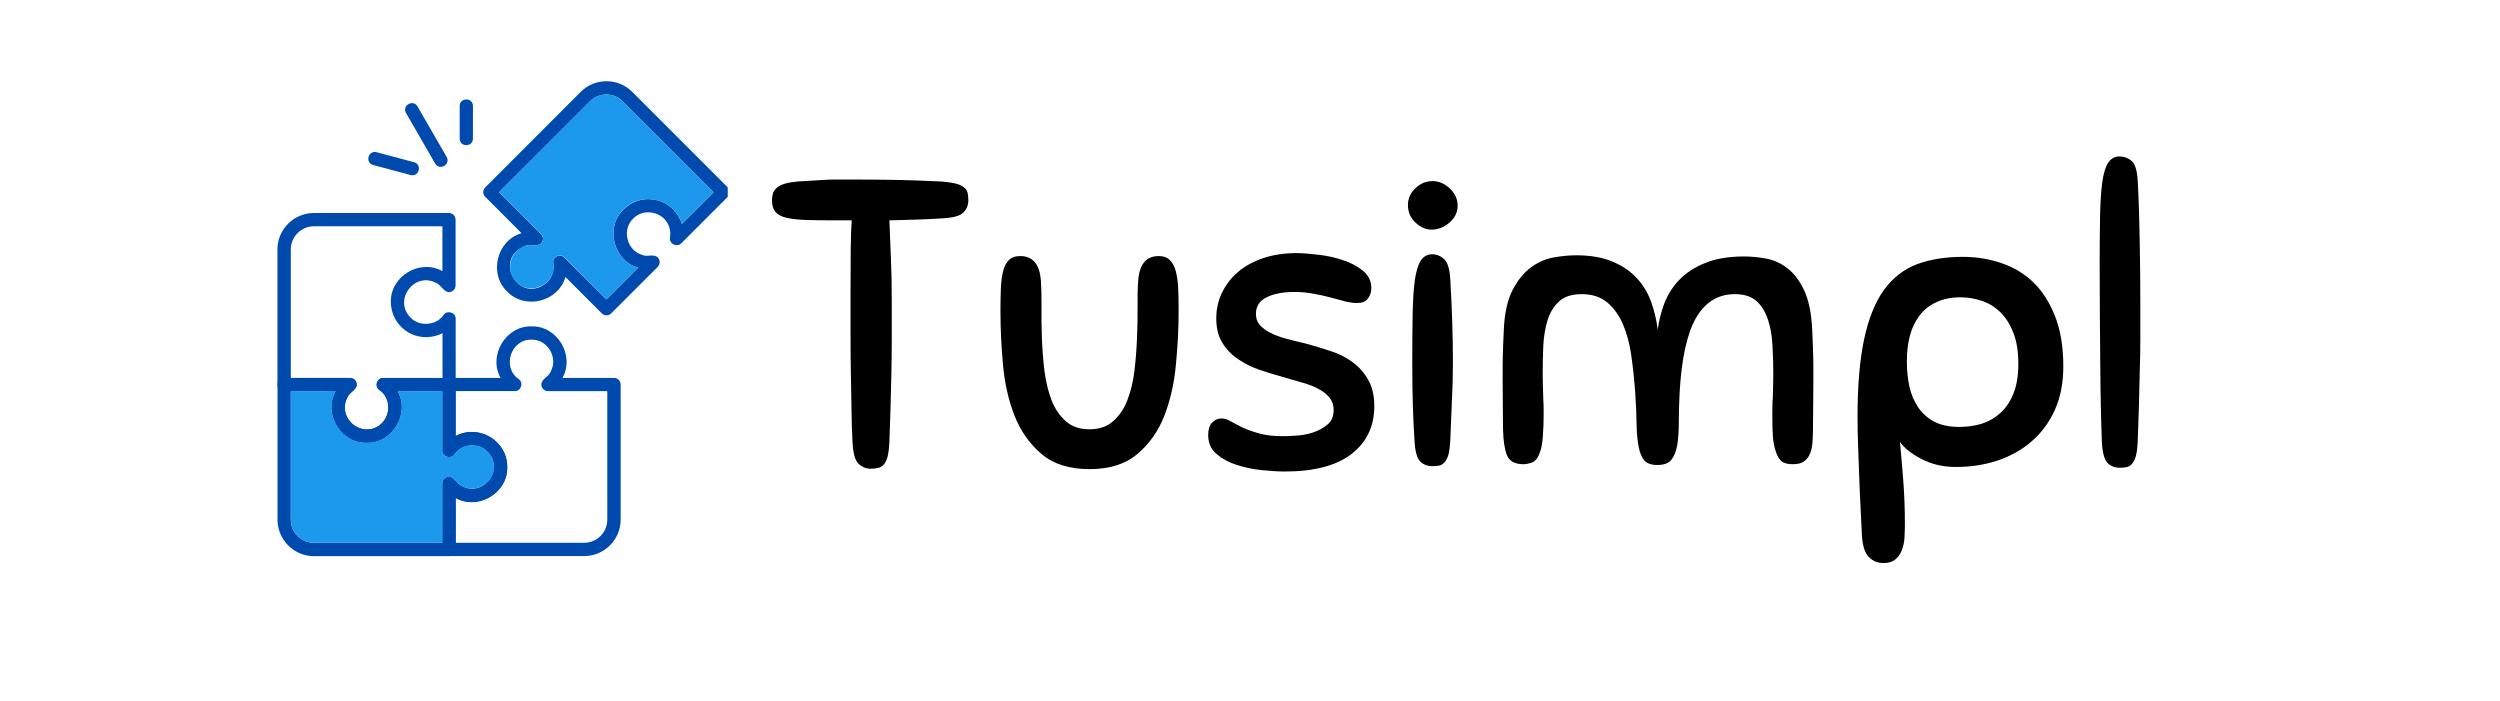 <svg xmlns="http://www.w3.org/2000/svg" xmlns:xlink="http://www.w3.org/1999/xlink" width="264" zoomAndPan="magnify" viewBox="0 0 198 55.5" height="74" preserveAspectRatio="xMidYMid meet" version="1.0"><defs><g/><clipPath id="043e312701"><path d="M 21.961 29 L 41 29 L 41 44.059 L 21.961 44.059 Z M 21.961 29 " clip-rule="nonzero"/></clipPath><clipPath id="f6e2f214ac"><path d="M 35 25 L 50 25 L 50 44.059 L 35 44.059 Z M 35 25 " clip-rule="nonzero"/></clipPath><clipPath id="f2073250ce"><path d="M 38 6.152 L 57.637 6.152 L 57.637 25 L 38 25 Z M 38 6.152 " clip-rule="nonzero"/></clipPath><clipPath id="b38a25fe3d"><path d="M 21.961 16 L 37 16 L 37 36 L 21.961 36 Z M 21.961 16 " clip-rule="nonzero"/></clipPath></defs><g fill="#000000" fill-opacity="1"><g transform="translate(60.175, 36.796)"><g><path d="M 14.406 -19.5 C 13.801 -19.457 13.16 -19.426 12.484 -19.406 C 11.816 -19.383 11.078 -19.363 10.266 -19.344 C 10.285 -18.77 10.305 -18.227 10.328 -17.719 C 10.348 -17.219 10.367 -16.707 10.391 -16.188 C 10.41 -15.676 10.426 -15.145 10.438 -14.594 C 10.445 -14.039 10.453 -13.422 10.453 -12.734 C 10.453 -11.773 10.453 -10.848 10.453 -9.953 C 10.453 -9.066 10.441 -8.18 10.422 -7.297 C 10.398 -6.41 10.379 -5.516 10.359 -4.609 C 10.336 -3.711 10.305 -2.785 10.266 -1.828 C 10.242 -1.316 10.195 -0.922 10.125 -0.641 C 10.051 -0.359 9.945 -0.145 9.812 0 C 9.688 0.145 9.535 0.234 9.359 0.266 C 9.191 0.305 9.004 0.328 8.797 0.328 C 8.41 0.328 8.082 0.191 7.812 -0.078 C 7.539 -0.348 7.383 -0.922 7.344 -1.797 C 7.301 -2.566 7.273 -3.379 7.266 -4.234 C 7.254 -5.086 7.238 -6.004 7.219 -6.984 C 7.195 -7.973 7.188 -9.039 7.188 -10.188 C 7.188 -11.332 7.188 -12.598 7.188 -13.984 C 7.188 -15.16 7.191 -16.188 7.203 -17.062 C 7.211 -17.938 7.238 -18.695 7.281 -19.344 L 5.969 -19.344 C 5.07 -19.344 4.305 -19.352 3.672 -19.375 C 3.047 -19.395 2.523 -19.453 2.109 -19.547 C 1.703 -19.648 1.41 -19.805 1.234 -20.016 C 1.055 -20.234 0.969 -20.535 0.969 -20.922 C 0.969 -21.109 0.988 -21.281 1.031 -21.438 C 1.07 -21.602 1.164 -21.754 1.312 -21.891 C 1.469 -22.035 1.676 -22.148 1.938 -22.234 C 2.207 -22.316 2.555 -22.379 2.984 -22.422 C 3.391 -22.441 3.754 -22.461 4.078 -22.484 C 4.398 -22.504 4.719 -22.523 5.031 -22.547 C 5.352 -22.566 5.688 -22.578 6.031 -22.578 C 6.375 -22.578 6.77 -22.578 7.219 -22.578 C 8.477 -22.578 9.672 -22.566 10.797 -22.547 C 11.922 -22.523 13.113 -22.484 14.375 -22.422 C 14.883 -22.379 15.273 -22.32 15.547 -22.25 C 15.828 -22.176 16.039 -22.07 16.188 -21.938 C 16.344 -21.812 16.438 -21.66 16.469 -21.484 C 16.5 -21.316 16.516 -21.129 16.516 -20.922 C 16.516 -20.535 16.379 -20.211 16.109 -19.953 C 15.848 -19.691 15.281 -19.539 14.406 -19.5 Z M 14.406 -19.5 "/></g></g></g><g fill="#000000" fill-opacity="1"><g transform="translate(77.659, 36.796)"><g><path d="M 4.781 -14.531 C 4.82 -13.977 4.836 -13.305 4.828 -12.516 C 4.816 -11.723 4.828 -10.891 4.859 -10.016 C 4.891 -9.148 4.957 -8.285 5.062 -7.422 C 5.176 -6.555 5.363 -5.781 5.625 -5.094 C 5.895 -4.414 6.27 -3.863 6.75 -3.438 C 7.227 -3.008 7.852 -2.797 8.625 -2.797 C 9.395 -2.797 10.02 -3.008 10.5 -3.438 C 10.988 -3.863 11.363 -4.414 11.625 -5.094 C 11.895 -5.781 12.082 -6.555 12.188 -7.422 C 12.289 -8.285 12.359 -9.148 12.391 -10.016 C 12.43 -10.891 12.445 -11.723 12.438 -12.516 C 12.426 -13.305 12.441 -13.977 12.484 -14.531 C 12.566 -15.852 13.109 -16.516 14.109 -16.516 C 14.492 -16.516 14.789 -16.406 15 -16.188 C 15.219 -15.977 15.375 -15.68 15.469 -15.297 C 15.57 -14.91 15.633 -14.453 15.656 -13.922 C 15.676 -13.391 15.688 -12.789 15.688 -12.125 C 15.688 -10.758 15.613 -9.344 15.469 -7.875 C 15.332 -6.406 15.023 -5.062 14.547 -3.844 C 14.066 -2.625 13.352 -1.617 12.406 -0.828 C 11.469 -0.035 10.207 0.359 8.625 0.359 C 7.039 0.359 5.781 -0.035 4.844 -0.828 C 3.906 -1.617 3.191 -2.625 2.703 -3.844 C 2.223 -5.062 1.914 -6.406 1.781 -7.875 C 1.645 -9.344 1.578 -10.758 1.578 -12.125 C 1.578 -12.789 1.586 -13.391 1.609 -13.922 C 1.629 -14.453 1.688 -14.91 1.781 -15.297 C 1.875 -15.68 2.023 -15.977 2.234 -16.188 C 2.453 -16.406 2.754 -16.516 3.141 -16.516 C 4.148 -16.516 4.695 -15.852 4.781 -14.531 Z M 4.781 -14.531 "/></g></g></g><g fill="#000000" fill-opacity="1"><g transform="translate(95.079, 36.796)"><g><path d="M 7.609 -16.75 C 8.055 -16.75 8.617 -16.707 9.297 -16.625 C 9.984 -16.551 10.633 -16.41 11.25 -16.203 C 11.875 -16.004 12.41 -15.723 12.859 -15.359 C 13.305 -14.992 13.531 -14.535 13.531 -13.984 C 13.531 -13.66 13.438 -13.379 13.25 -13.141 C 13.07 -12.91 12.797 -12.797 12.422 -12.797 C 12.141 -12.797 11.82 -12.836 11.469 -12.922 C 11.113 -13.016 10.727 -13.117 10.312 -13.234 C 9.895 -13.348 9.445 -13.445 8.969 -13.531 C 8.488 -13.625 7.977 -13.672 7.438 -13.672 C 6.539 -13.672 5.805 -13.531 5.234 -13.25 C 4.672 -12.969 4.391 -12.531 4.391 -11.938 C 4.391 -11.594 4.488 -11.301 4.688 -11.062 C 4.895 -10.832 5.176 -10.625 5.531 -10.438 C 5.883 -10.258 6.301 -10.102 6.781 -9.969 C 7.258 -9.844 7.77 -9.719 8.312 -9.594 C 8.969 -9.414 9.625 -9.219 10.281 -9 C 10.938 -8.789 11.52 -8.5 12.031 -8.125 C 12.539 -7.758 12.957 -7.289 13.281 -6.719 C 13.602 -6.156 13.766 -5.457 13.766 -4.625 C 13.766 -3.039 13.164 -1.781 11.969 -0.844 C 10.77 0.082 9.004 0.547 6.672 0.547 C 6.16 0.547 5.551 0.508 4.844 0.438 C 4.133 0.363 3.469 0.223 2.844 0.016 C 2.227 -0.18 1.703 -0.469 1.266 -0.844 C 0.828 -1.219 0.609 -1.719 0.609 -2.344 C 0.609 -2.77 0.707 -3.094 0.906 -3.312 C 1.113 -3.539 1.367 -3.656 1.672 -3.656 C 1.898 -3.656 2.145 -3.578 2.406 -3.422 C 2.664 -3.273 2.973 -3.113 3.328 -2.938 C 3.691 -2.77 4.129 -2.613 4.641 -2.469 C 5.16 -2.32 5.797 -2.25 6.547 -2.25 C 6.816 -2.25 7.176 -2.266 7.625 -2.297 C 8.082 -2.328 8.531 -2.414 8.969 -2.562 C 9.406 -2.719 9.773 -2.926 10.078 -3.188 C 10.391 -3.457 10.547 -3.836 10.547 -4.328 C 10.547 -4.711 10.438 -5.035 10.219 -5.297 C 10.008 -5.566 9.723 -5.797 9.359 -5.984 C 9.004 -6.18 8.582 -6.348 8.094 -6.484 C 7.613 -6.629 7.109 -6.773 6.578 -6.922 C 5.953 -7.098 5.32 -7.289 4.688 -7.5 C 4.062 -7.719 3.492 -8 2.984 -8.344 C 2.473 -8.688 2.055 -9.117 1.734 -9.641 C 1.41 -10.16 1.25 -10.805 1.25 -11.578 C 1.25 -12.305 1.398 -12.984 1.703 -13.609 C 2.004 -14.242 2.43 -14.797 2.984 -15.266 C 3.535 -15.734 4.203 -16.098 4.984 -16.359 C 5.766 -16.617 6.641 -16.75 7.609 -16.75 Z M 7.609 -16.75 "/></g></g></g><g fill="#000000" fill-opacity="1"><g transform="translate(109.836, 36.796)"><g><path d="M 2.188 -1.984 C 2.133 -2.773 2.094 -3.676 2.062 -4.688 C 2.031 -5.707 2.016 -6.828 2.016 -8.047 C 2.016 -9.566 2.023 -10.863 2.047 -11.938 C 2.066 -13.02 2.125 -13.91 2.219 -14.609 C 2.32 -15.305 2.477 -15.82 2.688 -16.156 C 2.906 -16.488 3.207 -16.656 3.594 -16.656 C 3.957 -16.656 4.273 -16.523 4.547 -16.266 C 4.828 -16.004 4.988 -15.445 5.031 -14.594 C 5.164 -12.352 5.234 -10.18 5.234 -8.078 C 5.234 -7.016 5.207 -6.016 5.156 -5.078 C 5.113 -4.148 5.07 -3.129 5.031 -2.016 C 5.008 -1.504 4.961 -1.109 4.891 -0.828 C 4.816 -0.555 4.711 -0.344 4.578 -0.188 C 4.453 -0.039 4.305 0.047 4.141 0.078 C 3.984 0.109 3.801 0.125 3.594 0.125 C 3.207 0.125 2.883 -0.004 2.625 -0.266 C 2.375 -0.535 2.227 -1.109 2.188 -1.984 Z M 3.625 -22.453 C 4.113 -22.453 4.566 -22.258 4.984 -21.875 C 5.398 -21.488 5.609 -21.031 5.609 -20.5 C 5.609 -19.988 5.395 -19.547 4.969 -19.172 C 4.539 -18.797 4.062 -18.609 3.531 -18.609 C 3.082 -18.609 2.66 -18.797 2.266 -19.172 C 1.867 -19.547 1.672 -20.008 1.672 -20.562 C 1.672 -21.07 1.867 -21.516 2.266 -21.891 C 2.66 -22.266 3.113 -22.453 3.625 -22.453 Z M 3.625 -22.453 "/></g></g></g><g fill="#000000" fill-opacity="1"><g transform="translate(117.087, 36.796)"><g><path d="M 23.578 -0.969 C 23.453 -1.32 23.367 -1.723 23.328 -2.172 C 23.297 -2.629 23.281 -3.188 23.281 -3.844 C 23.281 -4.32 23.285 -4.691 23.297 -4.953 C 23.316 -5.223 23.328 -5.457 23.328 -5.656 C 23.328 -5.863 23.332 -6.066 23.344 -6.266 C 23.352 -6.473 23.359 -6.758 23.359 -7.125 C 23.359 -7.875 23.336 -8.625 23.297 -9.375 C 23.266 -10.133 23.148 -10.816 22.953 -11.422 C 22.766 -12.035 22.469 -12.535 22.062 -12.922 C 21.656 -13.305 21.07 -13.5 20.312 -13.5 C 19 -13.5 17.977 -12.879 17.25 -11.641 C 16.531 -10.398 16.094 -8.422 15.938 -5.703 C 15.895 -4.848 15.875 -4.066 15.875 -3.359 C 15.875 -2.66 15.832 -2.055 15.75 -1.547 C 15.664 -1.047 15.508 -0.656 15.281 -0.375 C 15.062 -0.102 14.691 0.031 14.172 0.031 C 13.703 0.031 13.359 -0.086 13.141 -0.328 C 12.93 -0.578 12.781 -0.945 12.688 -1.438 C 12.594 -1.938 12.539 -2.535 12.531 -3.234 C 12.52 -3.941 12.484 -4.766 12.422 -5.703 C 12.348 -6.734 12.242 -7.719 12.109 -8.656 C 11.973 -9.602 11.75 -10.43 11.438 -11.141 C 11.125 -11.859 10.707 -12.43 10.188 -12.859 C 9.664 -13.285 9 -13.5 8.188 -13.5 C 7.414 -13.5 6.82 -13.312 6.406 -12.938 C 5.988 -12.562 5.68 -12.066 5.484 -11.453 C 5.297 -10.848 5.18 -10.164 5.141 -9.406 C 5.109 -8.656 5.094 -7.895 5.094 -7.125 C 5.094 -6.738 5.098 -6.453 5.109 -6.266 C 5.117 -6.086 5.125 -5.922 5.125 -5.766 C 5.125 -5.617 5.129 -5.426 5.141 -5.188 C 5.16 -4.957 5.172 -4.598 5.172 -4.109 C 5.172 -3.398 5.148 -2.785 5.109 -2.266 C 5.078 -1.754 5 -1.32 4.875 -0.969 C 4.727 -0.539 4.523 -0.273 4.266 -0.172 C 4.004 -0.078 3.77 -0.031 3.562 -0.031 C 2.895 -0.031 2.461 -0.266 2.266 -0.734 C 2.078 -1.203 1.973 -1.891 1.953 -2.797 C 1.953 -3.285 1.945 -3.832 1.938 -4.438 C 1.926 -5.051 1.922 -5.797 1.922 -6.672 C 1.922 -7.098 1.922 -7.473 1.922 -7.797 C 1.922 -8.117 1.926 -8.426 1.938 -8.719 C 1.945 -9.02 1.957 -9.328 1.969 -9.641 C 1.977 -9.953 1.992 -10.312 2.016 -10.719 C 2.078 -12.02 2.312 -13.062 2.719 -13.844 C 3.133 -14.625 3.617 -15.219 4.172 -15.625 C 4.723 -16.031 5.316 -16.289 5.953 -16.406 C 6.598 -16.52 7.191 -16.578 7.734 -16.578 C 8.891 -16.578 9.863 -16.406 10.656 -16.062 C 11.445 -15.727 12.094 -15.281 12.594 -14.719 C 13.094 -14.164 13.461 -13.535 13.703 -12.828 C 13.953 -12.117 14.117 -11.406 14.203 -10.688 C 14.297 -11.383 14.473 -12.082 14.734 -12.781 C 15.004 -13.477 15.398 -14.098 15.922 -14.641 C 16.453 -15.191 17.133 -15.633 17.969 -15.969 C 18.801 -16.312 19.828 -16.484 21.047 -16.484 C 21.617 -16.484 22.207 -16.426 22.812 -16.312 C 23.426 -16.195 23.988 -15.938 24.5 -15.531 C 25.02 -15.125 25.457 -14.539 25.812 -13.781 C 26.164 -13.02 26.375 -12 26.438 -10.719 C 26.457 -10.312 26.473 -9.953 26.484 -9.641 C 26.492 -9.328 26.504 -9.02 26.516 -8.719 C 26.523 -8.426 26.531 -8.117 26.531 -7.797 C 26.531 -7.473 26.531 -7.098 26.531 -6.672 C 26.531 -5.797 26.523 -5.051 26.516 -4.438 C 26.504 -3.832 26.5 -3.285 26.5 -2.797 C 26.5 -2.391 26.484 -2.016 26.453 -1.672 C 26.422 -1.328 26.348 -1.035 26.234 -0.797 C 26.129 -0.566 25.973 -0.379 25.766 -0.234 C 25.566 -0.098 25.273 -0.031 24.891 -0.031 C 24.523 -0.031 24.242 -0.098 24.047 -0.234 C 23.859 -0.379 23.703 -0.625 23.578 -0.969 Z M 23.578 -0.969 "/></g></g></g><g fill="#000000" fill-opacity="1"><g transform="translate(145.414, 36.796)"><g><path d="M 5.453 4.625 C 5.453 5.031 5.441 5.414 5.422 5.781 C 5.398 6.156 5.328 6.492 5.203 6.797 C 5.086 7.098 4.914 7.336 4.688 7.516 C 4.469 7.703 4.156 7.797 3.75 7.797 C 3.281 7.797 2.891 7.629 2.578 7.297 C 2.266 6.961 2.086 6.379 2.047 5.547 C 2.023 5.016 1.992 4.363 1.953 3.594 C 1.91 2.82 1.875 2.008 1.844 1.156 C 1.812 0.301 1.781 -0.551 1.75 -1.406 C 1.719 -2.258 1.703 -3.051 1.703 -3.781 C 1.703 -6.281 1.879 -8.344 2.234 -9.969 C 2.586 -11.602 3.113 -12.898 3.812 -13.859 C 4.52 -14.816 5.391 -15.488 6.422 -15.875 C 7.461 -16.258 8.672 -16.453 10.047 -16.453 C 11.129 -16.453 12.148 -16.285 13.109 -15.953 C 14.078 -15.629 14.922 -15.117 15.641 -14.422 C 16.359 -13.723 16.93 -12.82 17.359 -11.719 C 17.785 -10.625 18 -9.305 18 -7.766 C 18 -6.484 17.781 -5.348 17.344 -4.359 C 16.906 -3.379 16.301 -2.551 15.531 -1.875 C 14.758 -1.195 13.852 -0.68 12.812 -0.328 C 11.781 0.016 10.676 0.188 9.5 0.188 C 8.488 0.188 7.582 -0.02 6.781 -0.438 C 5.977 -0.852 5.406 -1.305 5.062 -1.797 C 5.176 -0.598 5.27 0.508 5.344 1.531 C 5.414 2.562 5.453 3.594 5.453 4.625 Z M 9.875 -13.25 C 9.125 -13.25 8.477 -13.117 7.938 -12.859 C 7.395 -12.609 6.953 -12.254 6.609 -11.797 C 6.266 -11.348 6.008 -10.812 5.844 -10.188 C 5.688 -9.57 5.609 -8.906 5.609 -8.188 C 5.609 -7.477 5.676 -6.805 5.812 -6.172 C 5.957 -5.547 6.191 -4.992 6.516 -4.516 C 6.836 -4.047 7.266 -3.672 7.797 -3.391 C 8.328 -3.117 8.977 -2.984 9.75 -2.984 C 10.352 -2.984 10.93 -3.062 11.484 -3.219 C 12.035 -3.383 12.531 -3.66 12.969 -4.047 C 13.414 -4.43 13.77 -4.941 14.031 -5.578 C 14.301 -6.223 14.438 -7.023 14.438 -7.984 C 14.438 -8.973 14.301 -9.801 14.031 -10.469 C 13.77 -11.145 13.414 -11.691 12.969 -12.109 C 12.531 -12.523 12.039 -12.816 11.5 -12.984 C 10.957 -13.16 10.414 -13.25 9.875 -13.25 Z M 9.875 -13.25 "/></g></g></g><g fill="#000000" fill-opacity="1"><g transform="translate(164.31, 36.796)"><g><path d="M 2.156 -1.859 C 2.125 -2.629 2.098 -3.523 2.078 -4.547 C 2.055 -5.578 2.039 -6.691 2.031 -7.891 C 2.02 -9.086 2.008 -10.348 2 -11.672 C 1.988 -13.004 1.984 -14.363 1.984 -15.75 C 1.984 -17.27 1.992 -18.57 2.016 -19.656 C 2.035 -20.75 2.094 -21.648 2.188 -22.359 C 2.289 -23.066 2.445 -23.582 2.656 -23.906 C 2.875 -24.238 3.176 -24.406 3.562 -24.406 C 3.926 -24.406 4.242 -24.285 4.516 -24.047 C 4.797 -23.816 4.957 -23.273 5 -22.422 C 5.082 -20.879 5.133 -19.281 5.156 -17.625 C 5.188 -15.969 5.203 -14.336 5.203 -12.734 C 5.203 -11.773 5.203 -10.848 5.203 -9.953 C 5.203 -9.066 5.188 -8.191 5.156 -7.328 C 5.133 -6.461 5.113 -5.582 5.094 -4.688 C 5.07 -3.789 5.039 -2.859 5 -1.891 C 4.977 -1.379 4.93 -0.984 4.859 -0.703 C 4.785 -0.422 4.68 -0.207 4.547 -0.062 C 4.422 0.082 4.273 0.172 4.109 0.203 C 3.953 0.234 3.77 0.25 3.562 0.25 C 3.176 0.25 2.852 0.117 2.594 -0.141 C 2.344 -0.41 2.195 -0.984 2.156 -1.859 Z M 2.156 -1.859 "/></g></g></g><g clip-path="url(#043e312701)"><path fill="#004aad" d="M 35.039 35.672 L 35.039 30.98 L 31.488 30.98 C 32.488 32.754 31.082 35.113 29.039 35.062 C 26.992 35.113 25.59 32.754 26.59 30.98 L 23.031 30.98 L 23.031 41.156 C 23.031 41.656 23.238 42.121 23.566 42.453 C 23.898 42.781 24.355 42.988 24.863 42.988 L 35.039 42.988 L 35.039 38.297 C 35.039 38.004 35.273 37.77 35.566 37.77 C 36.047 37.789 36.172 38.371 36.613 38.52 C 38.348 39.402 39.988 37.129 38.617 35.762 C 37.93 35.02 36.566 35.121 36 35.973 C 35.715 36.395 35.023 36.156 35.039 35.672 Z M 36.09 30.461 L 36.09 34.539 C 37.863 33.539 40.223 34.945 40.172 36.988 C 40.223 39.039 37.863 40.438 36.09 39.438 L 36.09 43.52 C 36.09 43.812 35.855 44.047 35.559 44.047 L 24.863 44.047 C 23.273 44.047 21.98 42.746 21.98 41.164 L 21.98 30.461 C 21.98 30.164 22.215 29.93 22.508 29.93 L 27.723 29.93 C 27.883 29.93 28.047 30.012 28.148 30.152 C 28.547 30.746 27.68 31.012 27.5 31.496 C 26.617 33.23 28.891 34.871 30.258 33.504 C 30.988 32.828 30.906 31.48 30.074 30.906 C 29.93 30.812 29.824 30.652 29.824 30.461 C 29.824 30.164 30.059 29.93 30.355 29.93 L 35.566 29.93 C 35.855 29.93 36.09 30.164 36.09 30.461 Z M 36.09 30.461 " fill-opacity="1" fill-rule="evenodd"/></g><g clip-path="url(#f6e2f214ac)"><path fill="#004aad" d="M 37.391 34.211 C 38.93 34.211 40.172 35.461 40.172 36.988 C 40.223 39.039 37.863 40.438 36.09 39.438 L 36.09 42.988 L 46.266 42.988 C 46.766 42.988 47.23 42.781 47.559 42.453 C 47.891 42.121 48.098 41.664 48.098 41.156 L 48.098 30.98 L 43.406 30.98 C 43.113 30.98 42.875 30.746 42.875 30.453 C 42.898 29.973 43.48 29.848 43.625 29.406 C 44.215 28.305 43.355 26.863 42.09 26.902 C 40.441 26.871 39.738 29.098 41.082 30.027 C 41.492 30.305 41.266 30.996 40.773 30.973 L 36.082 30.973 L 36.082 34.527 C 36.48 34.328 36.922 34.211 37.391 34.211 Z M 38.613 35.77 C 37.934 35.039 36.59 35.121 36.016 35.945 C 35.766 36.387 35.023 36.188 35.039 35.672 L 35.039 30.461 C 35.039 30.164 35.273 29.93 35.566 29.93 L 39.648 29.93 C 38.648 28.156 40.055 25.797 42.098 25.848 C 44.141 25.797 45.547 28.156 44.547 29.93 L 48.625 29.93 C 48.922 29.93 49.156 30.164 49.156 30.461 L 49.156 41.156 C 49.156 42.746 47.855 44.039 46.273 44.039 L 35.559 44.039 C 35.266 44.039 35.031 43.805 35.031 43.512 L 35.031 38.297 C 35.031 38.137 35.113 37.973 35.25 37.871 C 35.848 37.473 36.113 38.34 36.598 38.52 C 38.34 39.406 39.98 37.129 38.613 35.77 Z M 38.613 35.77 " fill-opacity="1" fill-rule="evenodd"/></g><g clip-path="url(#f2073250ce)"><path fill="#004aad" d="M 48.031 23.711 L 50.539 21.203 C 48.582 20.652 47.898 17.996 49.391 16.586 C 50.473 15.496 52.23 15.496 53.316 16.586 C 53.648 16.914 53.875 17.312 54.008 17.73 L 56.516 15.223 L 49.316 8.027 C 48.965 7.672 48.492 7.488 48.023 7.488 C 47.555 7.488 47.082 7.664 46.73 8.027 L 39.531 15.223 L 42.848 18.539 C 43.055 18.746 43.055 19.078 42.848 19.281 C 42.492 19.598 41.992 19.281 41.582 19.488 C 38.949 20.547 41.184 24.219 43.332 22.355 C 43.738 21.961 43.906 21.402 43.816 20.855 C 43.773 20.57 43.965 20.305 44.25 20.254 C 44.422 20.223 44.59 20.281 44.707 20.402 Z M 52.09 21.137 L 48.406 24.82 C 48.199 25.027 47.867 25.027 47.664 24.82 L 44.781 21.938 C 44.23 23.895 41.574 24.57 40.164 23.086 C 38.68 21.672 39.363 19.02 41.309 18.469 L 38.43 15.586 C 38.223 15.379 38.223 15.047 38.43 14.844 L 45.992 7.277 C 47.117 6.152 48.949 6.152 50.074 7.277 L 57.641 14.844 C 57.848 15.047 57.848 15.379 57.641 15.586 L 53.957 19.27 C 53.617 19.621 52.973 19.305 53.066 18.812 C 53.113 18.539 53.09 18.262 53.008 18.004 C 52.656 16.82 51.047 16.406 50.172 17.289 C 49.23 18.152 49.625 19.812 50.832 20.18 C 51.242 20.387 51.742 20.07 52.098 20.387 C 52.297 20.598 52.297 20.93 52.09 21.137 Z M 52.09 21.137 " fill-opacity="1" fill-rule="evenodd"/></g><g clip-path="url(#b38a25fe3d)"><path fill="#004aad" d="M 33.738 26.703 C 32.199 26.703 30.957 25.453 30.957 23.922 C 30.906 21.871 33.266 20.473 35.039 21.473 L 35.039 17.922 L 24.863 17.922 C 24.363 17.922 23.898 18.129 23.566 18.461 C 23.238 18.789 23.031 19.246 23.031 19.754 L 23.031 29.93 L 27.723 29.93 C 28.016 29.93 28.25 30.164 28.25 30.461 C 28.23 30.938 27.648 31.062 27.5 31.504 C 26.914 32.605 27.773 34.047 29.039 34.012 C 30.684 34.039 31.391 31.812 30.047 30.887 C 29.633 30.605 29.863 29.914 30.355 29.938 L 35.047 29.938 L 35.047 26.387 C 34.641 26.594 34.199 26.703 33.738 26.703 Z M 32.516 25.152 C 33.191 25.879 34.539 25.797 35.113 24.973 C 35.363 24.531 36.105 24.73 36.09 25.246 L 36.09 30.461 C 36.09 30.754 35.855 30.988 35.559 30.988 L 31.48 30.988 C 32.48 32.762 31.074 35.121 29.031 35.07 C 26.988 35.121 25.582 32.762 26.582 30.988 L 22.5 30.988 C 22.207 30.988 21.973 30.754 21.973 30.461 L 21.973 19.754 C 21.973 18.164 23.273 16.871 24.855 16.871 L 35.555 16.871 C 35.848 16.871 36.082 17.105 36.082 17.402 L 36.082 22.613 C 36.082 22.777 36 22.938 35.863 23.039 C 35.266 23.438 35 22.57 34.516 22.395 C 32.789 21.512 31.141 23.781 32.516 25.152 Z M 32.516 25.152 " fill-opacity="1" fill-rule="evenodd"/></g><path fill="#004aad" d="M 32.156 8.953 C 31.816 8.355 32.723 7.836 33.066 8.43 L 35.375 12.43 C 35.715 13.027 34.809 13.547 34.465 12.953 Z M 32.156 8.953 " fill-opacity="1" fill-rule="evenodd"/><path fill="#004aad" d="M 36.406 8.395 C 36.406 7.711 37.457 7.703 37.457 8.395 L 37.457 10.98 C 37.457 11.664 36.406 11.672 36.406 10.98 Z M 36.406 8.395 " fill-opacity="1" fill-rule="evenodd"/><path fill="#004aad" d="M 29.555 13.07 C 28.891 12.895 29.156 11.879 29.824 12.055 L 32.797 12.848 C 33.457 13.027 33.191 14.039 32.523 13.863 Z M 29.555 13.07 " fill-opacity="1" fill-rule="evenodd"/><path fill="#1c98ed" d="M 39.539 15.219 L 42.855 18.531 C 43.059 18.738 43.059 19.07 42.855 19.277 C 42.5 19.594 42 19.277 41.59 19.48 C 40.398 19.836 39.988 21.473 40.898 22.344 C 42.023 23.531 44.133 22.43 43.824 20.844 C 43.781 20.555 43.973 20.289 44.258 20.238 C 44.43 20.211 44.598 20.27 44.715 20.387 L 48.031 23.703 L 50.539 21.195 C 48.559 20.645 47.898 17.945 49.422 16.547 C 50.84 15.098 53.457 15.789 54 17.723 L 56.508 15.219 L 49.309 8.02 C 48.957 7.664 48.488 7.48 48.016 7.48 C 47.547 7.48 47.074 7.656 46.723 8.02 Z M 39.539 15.219 " fill-opacity="1" fill-rule="evenodd"/><path fill="#1c98ed" d="M 27.074 34.246 Z M 35.039 30.98 L 31.488 30.98 C 32.488 32.754 31.082 35.113 29.039 35.062 C 26.992 35.113 25.59 32.754 26.59 30.98 L 23.031 30.98 L 23.031 41.156 C 23.031 41.656 23.238 42.121 23.566 42.453 C 23.898 42.781 24.355 42.988 24.863 42.988 L 35.039 42.988 L 35.039 38.297 C 35.039 38.004 35.273 37.77 35.566 37.77 C 36.047 37.789 36.172 38.371 36.613 38.52 C 37.707 39.105 39.156 38.246 39.125 36.98 C 39.164 35.715 37.715 34.855 36.613 35.445 C 36.18 35.59 36.047 36.164 35.566 36.195 C 35.281 36.195 35.039 35.961 35.039 35.664 Z M 35.039 30.98 " fill-opacity="1" fill-rule="evenodd"/></svg>